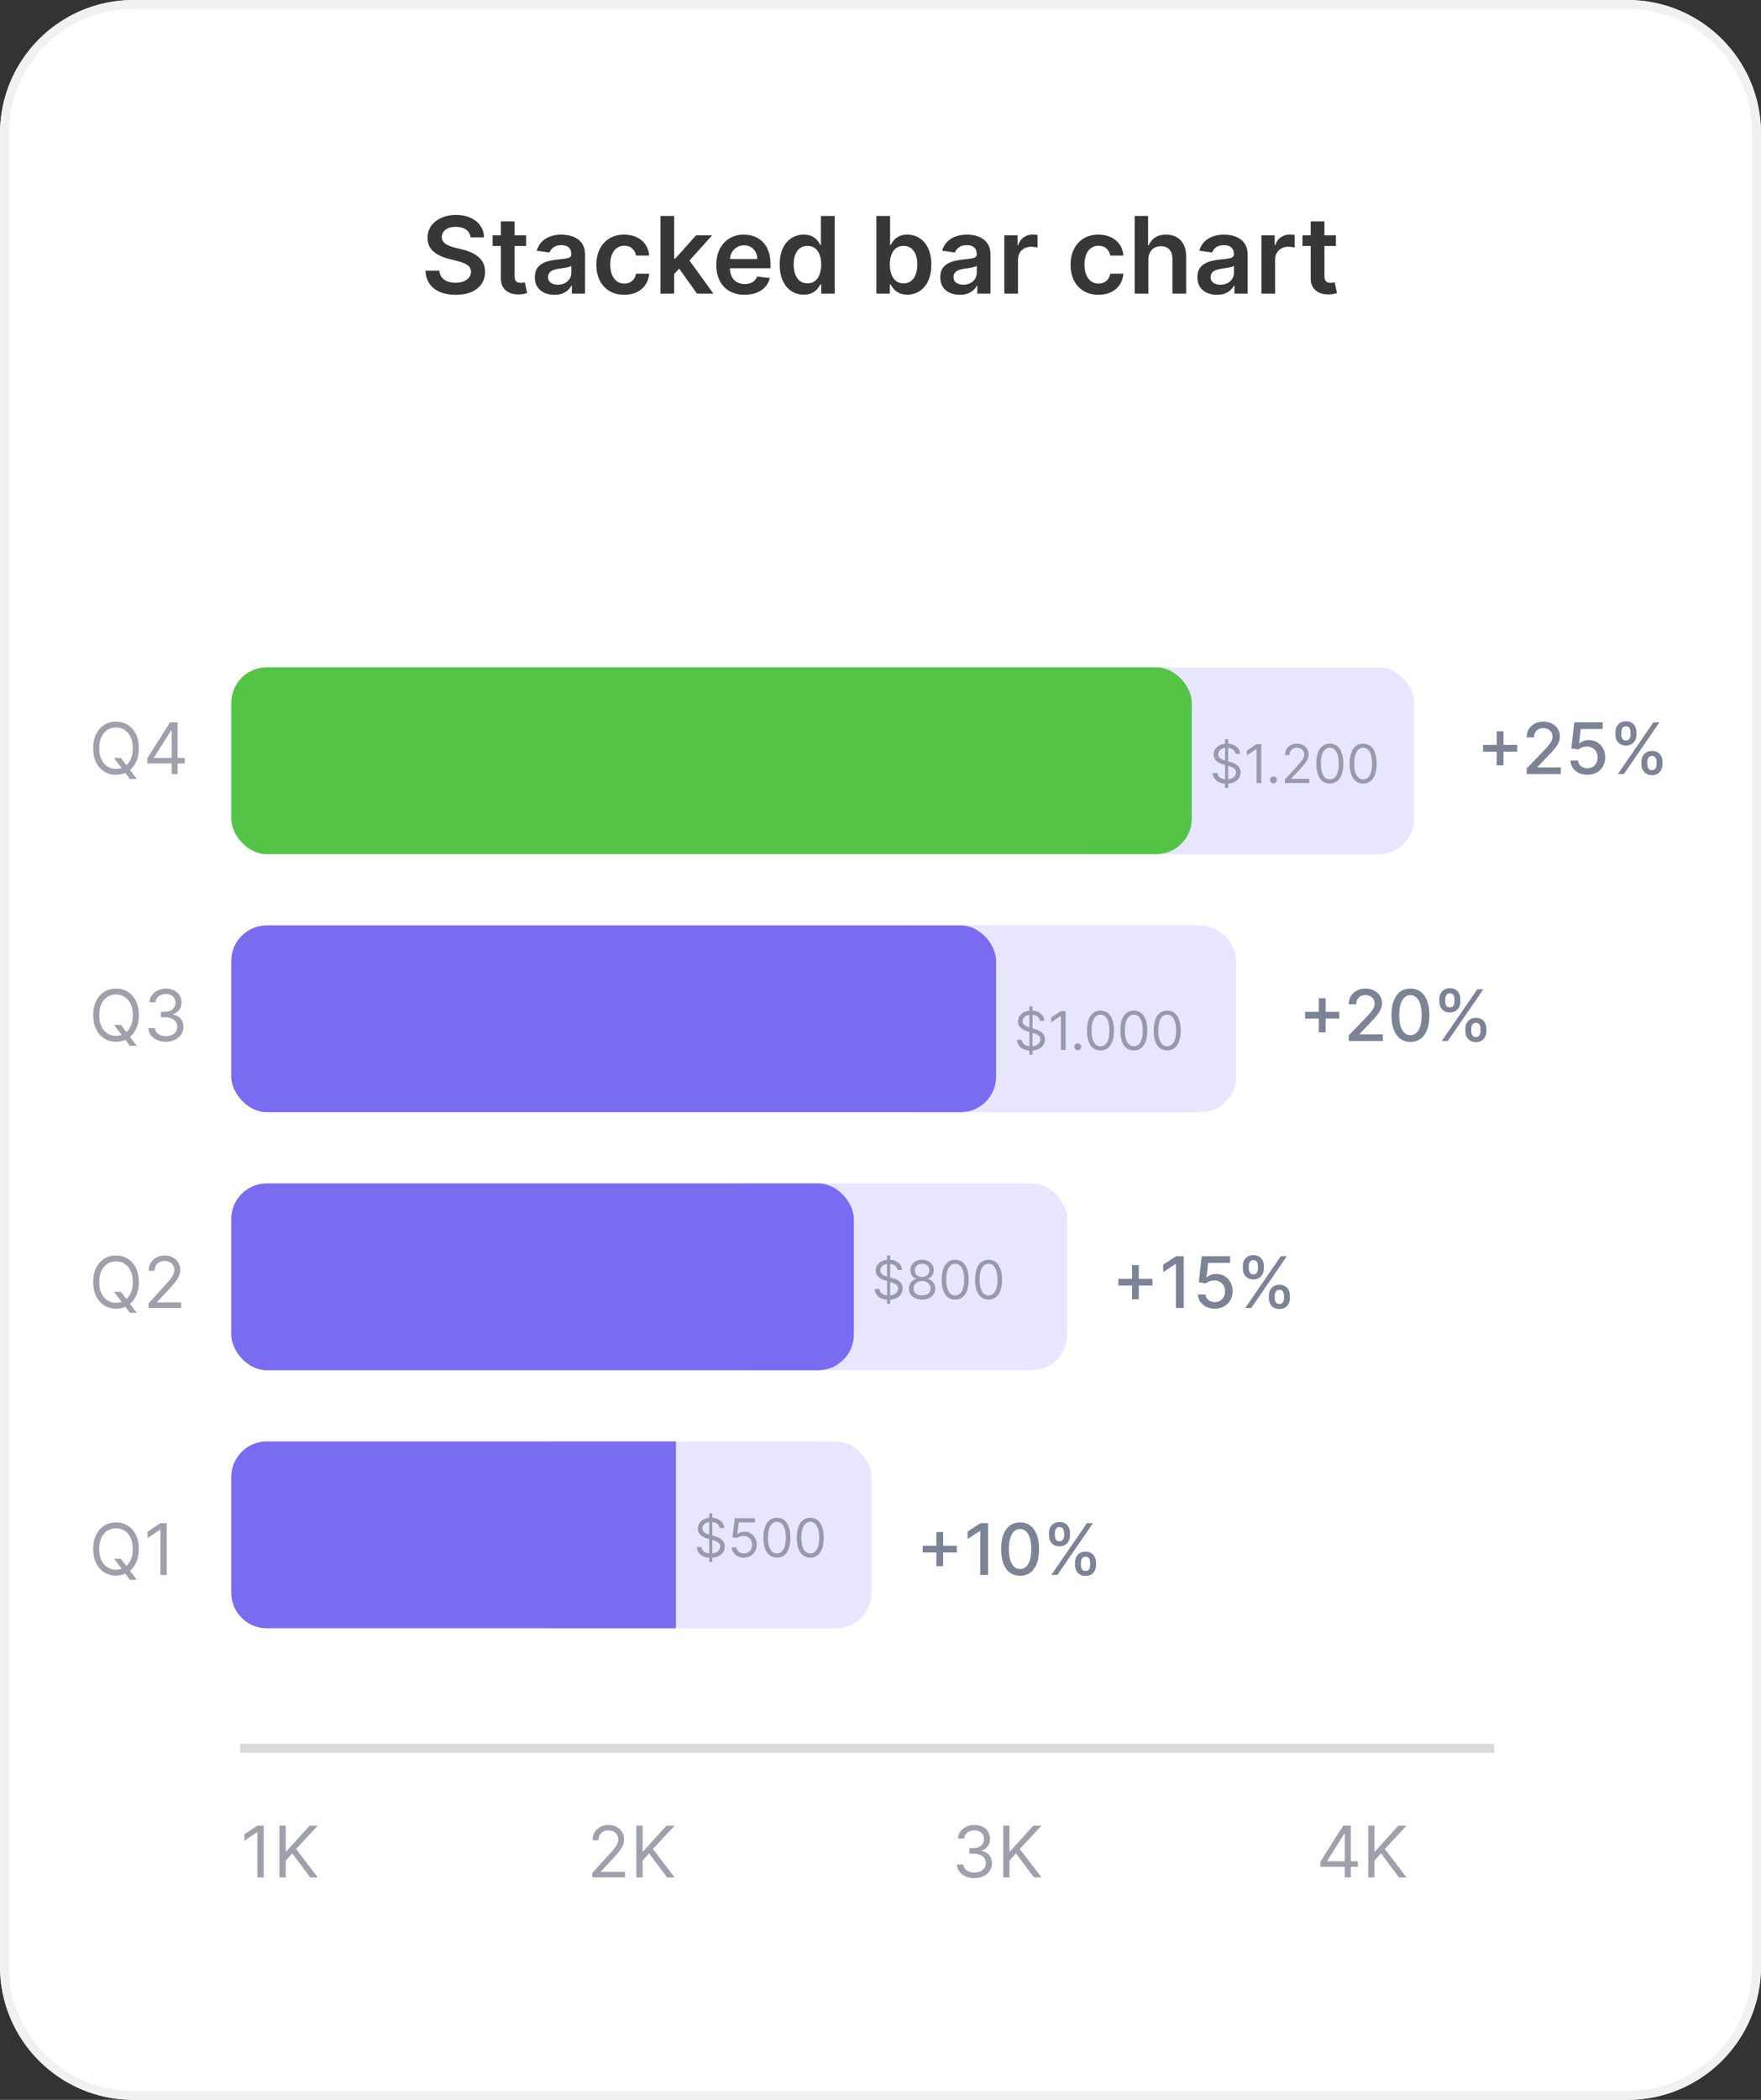 <svg width="198" height="236" viewBox="0 0 198 236" fill="none" xmlns="http://www.w3.org/2000/svg">
<rect x="0" y="0" width="198" height="236" fill="#333333" stroke="none"/>
<path d="M15 0.5C6.992 0.5 0.5 6.992 0.5 15V221C0.5 229.008 6.992 235.5 15 235.5H183C191.008 235.5 197.5 229.008 197.5 221V15C197.5 6.992 191.008 0.5 183 0.5H15Z" fill="white"/>
<path d="M15 0.5C6.992 0.5 0.5 6.992 0.5 15V221C0.5 229.008 6.992 235.5 15 235.5H183C191.008 235.5 197.5 229.008 197.5 221V15C197.5 6.992 191.008 0.5 183 0.5H15Z" stroke="#F1F1F4"/>
<path d="M15 0.5C6.992 0.5 0.5 6.992 0.5 15V221C0.5 229.008 6.992 235.5 15 235.5H183C191.008 235.5 197.5 229.008 197.5 221V15C197.5 6.992 191.008 0.5 183 0.5H15Z" fill="white" stroke="#F1F1F4"/>
<path d="M29.648 205.182V211H28.943V205.92H28.909L27.489 206.864V206.148L28.943 205.182H29.648ZM31.423 211V205.182H32.128V208.068H32.196L34.81 205.182H35.73L33.287 207.807L35.73 211H34.878L32.855 208.295L32.128 209.114V211H31.423Z" fill="#757A88" fill-opacity="0.7"/>
<path d="M66.602 211V210.489L68.523 208.386C68.748 208.14 68.934 207.926 69.079 207.744C69.225 207.561 69.333 207.388 69.403 207.227C69.475 207.064 69.511 206.894 69.511 206.716C69.511 206.511 69.462 206.334 69.364 206.185C69.267 206.035 69.135 205.92 68.966 205.838C68.797 205.757 68.608 205.716 68.398 205.716C68.174 205.716 67.979 205.762 67.812 205.855C67.648 205.946 67.52 206.074 67.429 206.239C67.34 206.403 67.296 206.597 67.296 206.818H66.625C66.625 206.477 66.704 206.178 66.861 205.92C67.018 205.663 67.232 205.462 67.503 205.318C67.776 205.174 68.081 205.102 68.421 205.102C68.761 205.102 69.063 205.174 69.327 205.318C69.59 205.462 69.796 205.656 69.946 205.901C70.096 206.145 70.171 206.417 70.171 206.716C70.171 206.93 70.132 207.139 70.054 207.344C69.978 207.546 69.846 207.773 69.656 208.023C69.469 208.271 69.208 208.574 68.875 208.932L67.568 210.33V210.375H70.273V211H66.602ZM71.548 211V205.182H72.253V208.068H72.321L74.935 205.182H75.855L73.412 207.807L75.855 211H75.003L72.98 208.295L72.253 209.114V211H71.548Z" fill="#757A88" fill-opacity="0.7"/>
<path d="M109.568 211.08C109.193 211.08 108.859 211.015 108.565 210.886C108.274 210.758 108.042 210.579 107.869 210.349C107.699 210.118 107.606 209.85 107.591 209.545H108.307C108.322 209.733 108.386 209.895 108.5 210.031C108.614 210.166 108.762 210.27 108.946 210.344C109.13 210.418 109.333 210.455 109.557 210.455C109.807 210.455 110.028 210.411 110.222 210.324C110.415 210.237 110.566 210.116 110.676 209.96C110.786 209.805 110.841 209.625 110.841 209.42C110.841 209.206 110.788 209.018 110.682 208.855C110.576 208.69 110.42 208.562 110.216 208.469C110.011 208.376 109.761 208.33 109.466 208.33H109V207.705H109.466C109.697 207.705 109.9 207.663 110.074 207.58C110.25 207.496 110.387 207.379 110.486 207.227C110.586 207.076 110.636 206.898 110.636 206.693C110.636 206.496 110.593 206.325 110.506 206.179C110.419 206.033 110.295 205.92 110.136 205.838C109.979 205.757 109.794 205.716 109.58 205.716C109.379 205.716 109.189 205.753 109.011 205.827C108.835 205.899 108.691 206.004 108.58 206.142C108.468 206.278 108.407 206.443 108.398 206.636H107.716C107.727 206.331 107.819 206.064 107.991 205.835C108.164 205.604 108.389 205.424 108.668 205.295C108.948 205.167 109.256 205.102 109.591 205.102C109.951 205.102 110.259 205.175 110.517 205.321C110.775 205.465 110.973 205.655 111.111 205.892C111.249 206.129 111.318 206.384 111.318 206.659C111.318 206.987 111.232 207.266 111.06 207.497C110.889 207.728 110.657 207.888 110.364 207.977V208.023C110.731 208.083 111.018 208.24 111.224 208.491C111.431 208.741 111.534 209.051 111.534 209.42C111.534 209.737 111.448 210.021 111.276 210.273C111.105 210.523 110.872 210.72 110.577 210.864C110.281 211.008 109.945 211.08 109.568 211.08ZM112.798 211V205.182H113.503V208.068H113.571L116.185 205.182H117.105L114.662 207.807L117.105 211H116.253L114.23 208.295L113.503 209.114V211H112.798Z" fill="#757A88" fill-opacity="0.7"/>
<path d="M148.466 209.807V209.227L151.023 205.182H151.443V206.08H151.159L149.227 209.136V209.182H152.67V209.807H148.466ZM151.205 211V209.631V209.361V205.182H151.875V211H151.205ZM153.837 211V205.182H154.542V208.068H154.61L157.224 205.182H158.144L155.701 207.807L158.144 211H157.292L155.269 208.295L154.542 209.114V211H153.837Z" fill="#757A88" fill-opacity="0.7"/>
<rect x="27" y="196" width="141" height="1" fill="#757A88" fill-opacity="0.28"/>
<path d="M12.818 85.182H13.591L14.239 86.034L14.409 86.261L15.375 87.546H14.602L13.966 86.693L13.807 86.477L12.818 85.182ZM15.614 84.091C15.614 84.704 15.503 85.235 15.281 85.682C15.06 86.129 14.756 86.474 14.369 86.716C13.983 86.958 13.542 87.079 13.046 87.079C12.549 87.079 12.108 86.958 11.722 86.716C11.335 86.474 11.031 86.129 10.81 85.682C10.588 85.235 10.477 84.704 10.477 84.091C10.477 83.477 10.588 82.947 10.81 82.5C11.031 82.053 11.335 81.708 11.722 81.466C12.108 81.224 12.549 81.102 13.046 81.102C13.542 81.102 13.983 81.224 14.369 81.466C14.756 81.708 15.06 82.053 15.281 82.5C15.503 82.947 15.614 83.477 15.614 84.091ZM14.932 84.091C14.932 83.587 14.848 83.162 14.679 82.815C14.512 82.469 14.286 82.206 14 82.028C13.716 81.85 13.398 81.761 13.046 81.761C12.693 81.761 12.374 81.85 12.088 82.028C11.804 82.206 11.578 82.469 11.409 82.815C11.242 83.162 11.159 83.587 11.159 84.091C11.159 84.595 11.242 85.02 11.409 85.367C11.578 85.713 11.804 85.975 12.088 86.153C12.374 86.331 12.693 86.421 13.046 86.421C13.398 86.421 13.716 86.331 14 86.153C14.286 85.975 14.512 85.713 14.679 85.367C14.848 85.02 14.932 84.595 14.932 84.091ZM16.56 85.807V85.227L19.116 81.182H19.537V82.079H19.253L17.321 85.136V85.182H20.764V85.807H16.56ZM19.298 87V85.631V85.361V81.182H19.969V87H19.298Z" fill="#757A88" fill-opacity="0.7"/>
<path d="M12.818 115.182H13.591L14.239 116.034L14.409 116.261L15.375 117.545H14.602L13.966 116.693L13.807 116.477L12.818 115.182ZM15.614 114.091C15.614 114.705 15.503 115.235 15.281 115.682C15.06 116.129 14.756 116.473 14.369 116.716C13.983 116.958 13.542 117.08 13.046 117.08C12.549 117.08 12.108 116.958 11.722 116.716C11.335 116.473 11.031 116.129 10.81 115.682C10.588 115.235 10.477 114.705 10.477 114.091C10.477 113.477 10.588 112.947 10.81 112.5C11.031 112.053 11.335 111.708 11.722 111.466C12.108 111.223 12.549 111.102 13.046 111.102C13.542 111.102 13.983 111.223 14.369 111.466C14.756 111.708 15.06 112.053 15.281 112.5C15.503 112.947 15.614 113.477 15.614 114.091ZM14.932 114.091C14.932 113.587 14.848 113.162 14.679 112.815C14.512 112.469 14.286 112.206 14 112.028C13.716 111.85 13.398 111.761 13.046 111.761C12.693 111.761 12.374 111.85 12.088 112.028C11.804 112.206 11.578 112.469 11.409 112.815C11.242 113.162 11.159 113.587 11.159 114.091C11.159 114.595 11.242 115.02 11.409 115.366C11.578 115.713 11.804 115.975 12.088 116.153C12.374 116.331 12.693 116.42 13.046 116.42C13.398 116.42 13.716 116.331 14 116.153C14.286 115.975 14.512 115.713 14.679 115.366C14.848 115.02 14.932 114.595 14.932 114.091ZM18.662 117.08C18.287 117.08 17.953 117.015 17.659 116.886C17.367 116.758 17.135 116.579 16.963 116.349C16.793 116.118 16.7 115.85 16.685 115.545H17.401C17.416 115.733 17.48 115.895 17.594 116.031C17.707 116.166 17.856 116.27 18.04 116.344C18.224 116.418 18.427 116.455 18.651 116.455C18.901 116.455 19.122 116.411 19.315 116.324C19.509 116.237 19.66 116.116 19.77 115.96C19.88 115.805 19.935 115.625 19.935 115.42C19.935 115.206 19.882 115.018 19.776 114.855C19.669 114.69 19.514 114.562 19.31 114.469C19.105 114.376 18.855 114.33 18.56 114.33H18.094V113.705H18.56C18.791 113.705 18.993 113.663 19.168 113.58C19.344 113.496 19.481 113.379 19.579 113.227C19.68 113.076 19.73 112.898 19.73 112.693C19.73 112.496 19.687 112.325 19.599 112.179C19.512 112.033 19.389 111.92 19.23 111.838C19.073 111.757 18.887 111.716 18.673 111.716C18.473 111.716 18.283 111.753 18.105 111.827C17.929 111.899 17.785 112.004 17.673 112.142C17.562 112.278 17.501 112.443 17.491 112.636H16.81C16.821 112.331 16.913 112.064 17.085 111.835C17.258 111.604 17.483 111.424 17.761 111.295C18.042 111.167 18.349 111.102 18.685 111.102C19.044 111.102 19.353 111.175 19.611 111.321C19.868 111.465 20.066 111.655 20.204 111.892C20.343 112.129 20.412 112.384 20.412 112.659C20.412 112.987 20.326 113.266 20.153 113.497C19.983 113.728 19.751 113.888 19.457 113.977V114.023C19.825 114.083 20.112 114.24 20.318 114.491C20.525 114.741 20.628 115.051 20.628 115.42C20.628 115.737 20.542 116.021 20.369 116.273C20.199 116.523 19.966 116.72 19.671 116.864C19.375 117.008 19.039 117.08 18.662 117.08Z" fill="#757A88" fill-opacity="0.7"/>
<path d="M12.818 145.182H13.591L14.239 146.034L14.409 146.261L15.375 147.545H14.602L13.966 146.693L13.807 146.477L12.818 145.182ZM15.614 144.091C15.614 144.705 15.503 145.235 15.281 145.682C15.06 146.129 14.756 146.473 14.369 146.716C13.983 146.958 13.542 147.08 13.046 147.08C12.549 147.08 12.108 146.958 11.722 146.716C11.335 146.473 11.031 146.129 10.81 145.682C10.588 145.235 10.477 144.705 10.477 144.091C10.477 143.477 10.588 142.947 10.81 142.5C11.031 142.053 11.335 141.708 11.722 141.466C12.108 141.223 12.549 141.102 13.046 141.102C13.542 141.102 13.983 141.223 14.369 141.466C14.756 141.708 15.06 142.053 15.281 142.5C15.503 142.947 15.614 143.477 15.614 144.091ZM14.932 144.091C14.932 143.587 14.848 143.162 14.679 142.815C14.512 142.469 14.286 142.206 14 142.028C13.716 141.85 13.398 141.761 13.046 141.761C12.693 141.761 12.374 141.85 12.088 142.028C11.804 142.206 11.578 142.469 11.409 142.815C11.242 143.162 11.159 143.587 11.159 144.091C11.159 144.595 11.242 145.02 11.409 145.366C11.578 145.713 11.804 145.975 12.088 146.153C12.374 146.331 12.693 146.42 13.046 146.42C13.398 146.42 13.716 146.331 14 146.153C14.286 145.975 14.512 145.713 14.679 145.366C14.848 145.02 14.932 144.595 14.932 144.091ZM16.696 147V146.489L18.616 144.386C18.842 144.14 19.027 143.926 19.173 143.744C19.319 143.561 19.427 143.388 19.497 143.227C19.569 143.064 19.605 142.894 19.605 142.716C19.605 142.511 19.556 142.334 19.457 142.185C19.361 142.035 19.228 141.92 19.06 141.838C18.891 141.757 18.702 141.716 18.491 141.716C18.268 141.716 18.073 141.762 17.906 141.855C17.741 141.946 17.614 142.074 17.523 142.239C17.434 142.403 17.389 142.597 17.389 142.818H16.719C16.719 142.477 16.797 142.178 16.954 141.92C17.112 141.663 17.326 141.462 17.597 141.318C17.869 141.174 18.175 141.102 18.514 141.102C18.855 141.102 19.157 141.174 19.421 141.318C19.684 141.462 19.89 141.656 20.04 141.901C20.189 142.145 20.264 142.417 20.264 142.716C20.264 142.93 20.225 143.139 20.148 143.344C20.072 143.546 19.939 143.773 19.75 144.023C19.562 144.271 19.302 144.574 18.969 144.932L17.662 146.33V146.375H20.366V147H16.696Z" fill="#757A88" fill-opacity="0.7"/>
<path d="M12.818 175.182H13.591L14.239 176.034L14.409 176.261L15.375 177.545H14.602L13.966 176.693L13.807 176.477L12.818 175.182ZM15.614 174.091C15.614 174.705 15.503 175.235 15.281 175.682C15.06 176.129 14.756 176.473 14.369 176.716C13.983 176.958 13.542 177.08 13.046 177.08C12.549 177.08 12.108 176.958 11.722 176.716C11.335 176.473 11.031 176.129 10.81 175.682C10.588 175.235 10.477 174.705 10.477 174.091C10.477 173.477 10.588 172.947 10.81 172.5C11.031 172.053 11.335 171.708 11.722 171.466C12.108 171.223 12.549 171.102 13.046 171.102C13.542 171.102 13.983 171.223 14.369 171.466C14.756 171.708 15.06 172.053 15.281 172.5C15.503 172.947 15.614 173.477 15.614 174.091ZM14.932 174.091C14.932 173.587 14.848 173.162 14.679 172.815C14.512 172.469 14.286 172.206 14 172.028C13.716 171.85 13.398 171.761 13.046 171.761C12.693 171.761 12.374 171.85 12.088 172.028C11.804 172.206 11.578 172.469 11.409 172.815C11.242 173.162 11.159 173.587 11.159 174.091C11.159 174.595 11.242 175.02 11.409 175.366C11.578 175.713 11.804 175.975 12.088 176.153C12.374 176.331 12.693 176.42 13.046 176.42C13.398 176.42 13.716 176.331 14 176.153C14.286 175.975 14.512 175.713 14.679 175.366C14.848 175.02 14.932 174.595 14.932 174.091ZM18.741 171.182V177H18.037V171.92H18.003L16.582 172.864V172.148L18.037 171.182H18.741Z" fill="#757A88" fill-opacity="0.7"/>
<rect x="58" y="162" width="40" height="21" rx="4" fill="#E8E6FF"/>
<rect x="80" y="133" width="40" height="21" rx="4" fill="#E8E6FF"/>
<rect x="99" y="104" width="40" height="21" rx="4" fill="#E8E6FF"/>
<rect x="119" y="75" width="40" height="21" rx="4" fill="#E8E6FF"/>
<rect x="26" y="75" width="108" height="21" rx="4" fill="#54C447"/>
<rect x="26" y="104" width="86" height="21" rx="4" fill="#7A6CF0"/>
<rect x="26" y="133" width="70" height="21" rx="4" fill="#7A6CF0"/>
<path d="M26 166C26 163.791 27.791 162 30 162H76V183H30C27.791 183 26 181.209 26 179V166Z" fill="#7A6CF0"/>
<path d="M79.739 175.545V170.091H80.088V175.545H79.739ZM80.915 171.727C80.889 171.511 80.785 171.344 80.604 171.224C80.422 171.105 80.199 171.045 79.935 171.045C79.742 171.045 79.572 171.077 79.428 171.139C79.284 171.202 79.172 171.288 79.091 171.397C79.011 171.506 78.972 171.631 78.972 171.77C78.972 171.886 78.999 171.987 79.055 172.07C79.112 172.153 79.184 172.222 79.272 172.277C79.36 172.331 79.452 172.376 79.549 172.411C79.646 172.445 79.734 172.473 79.815 172.494L80.258 172.614C80.372 172.643 80.499 172.685 80.638 172.737C80.778 172.79 80.913 172.862 81.04 172.952C81.17 173.042 81.276 173.157 81.36 173.298C81.444 173.438 81.486 173.611 81.486 173.815C81.486 174.051 81.424 174.264 81.3 174.455C81.178 174.645 80.999 174.796 80.763 174.908C80.529 175.021 80.244 175.077 79.909 175.077C79.597 175.077 79.326 175.026 79.097 174.925C78.87 174.825 78.691 174.684 78.56 174.504C78.431 174.323 78.358 174.114 78.341 173.875H78.886C78.901 174.04 78.956 174.176 79.053 174.284C79.151 174.391 79.274 174.47 79.423 174.523C79.574 174.574 79.736 174.599 79.909 174.599C80.111 174.599 80.292 174.567 80.452 174.501C80.613 174.435 80.74 174.342 80.834 174.224C80.928 174.105 80.974 173.966 80.974 173.807C80.974 173.662 80.934 173.544 80.853 173.453C80.772 173.362 80.665 173.288 80.533 173.232C80.401 173.175 80.258 173.125 80.105 173.082L79.568 172.929C79.227 172.831 78.957 172.691 78.758 172.509C78.56 172.327 78.46 172.089 78.46 171.795C78.46 171.551 78.526 171.338 78.658 171.156C78.792 170.973 78.971 170.831 79.195 170.73C79.421 170.628 79.673 170.577 79.952 170.577C80.233 170.577 80.483 170.627 80.702 170.728C80.921 170.827 81.094 170.964 81.222 171.137C81.351 171.31 81.419 171.507 81.426 171.727H80.915ZM83.641 175.06C83.391 175.06 83.166 175.01 82.966 174.911C82.766 174.811 82.605 174.675 82.485 174.501C82.364 174.328 82.298 174.131 82.286 173.909H82.798C82.818 174.107 82.907 174.27 83.066 174.399C83.227 174.527 83.418 174.591 83.641 174.591C83.82 174.591 83.98 174.549 84.119 174.465C84.259 174.381 84.37 174.266 84.449 174.12C84.53 173.972 84.57 173.805 84.57 173.619C84.57 173.429 84.529 173.259 84.445 173.11C84.362 172.96 84.249 172.841 84.104 172.754C83.959 172.668 83.793 172.624 83.607 172.622C83.474 172.621 83.337 172.641 83.196 172.684C83.056 172.725 82.94 172.778 82.849 172.844L82.355 172.784L82.619 170.636H84.886V171.105H83.062L82.909 172.392H82.934C83.024 172.321 83.136 172.262 83.271 172.215C83.406 172.168 83.546 172.145 83.693 172.145C83.96 172.145 84.198 172.209 84.406 172.337C84.617 172.463 84.781 172.636 84.901 172.857C85.022 173.077 85.082 173.328 85.082 173.611C85.082 173.889 85.019 174.138 84.894 174.357C84.771 174.574 84.6 174.746 84.383 174.872C84.166 174.997 83.918 175.06 83.641 175.06ZM87.352 175.06C87.031 175.06 86.757 174.972 86.531 174.798C86.305 174.621 86.133 174.366 86.013 174.033C85.894 173.697 85.835 173.293 85.835 172.818C85.835 172.347 85.894 171.944 86.013 171.61C86.134 171.275 86.308 171.019 86.533 170.843C86.761 170.665 87.033 170.577 87.352 170.577C87.67 170.577 87.942 170.665 88.168 170.843C88.395 171.019 88.568 171.275 88.688 171.61C88.808 171.944 88.869 172.347 88.869 172.818C88.869 173.293 88.809 173.697 88.69 174.033C88.57 174.366 88.398 174.621 88.172 174.798C87.946 174.972 87.673 175.06 87.352 175.06ZM87.352 174.591C87.67 174.591 87.917 174.437 88.093 174.131C88.269 173.824 88.357 173.386 88.357 172.818C88.357 172.44 88.317 172.119 88.236 171.853C88.156 171.587 88.041 171.385 87.891 171.246C87.742 171.107 87.562 171.037 87.352 171.037C87.036 171.037 86.79 171.192 86.612 171.504C86.435 171.813 86.346 172.251 86.346 172.818C86.346 173.196 86.386 173.517 86.465 173.781C86.545 174.045 86.659 174.246 86.808 174.384C86.959 174.522 87.14 174.591 87.352 174.591ZM91.102 175.06C90.781 175.06 90.507 174.972 90.281 174.798C90.055 174.621 89.883 174.366 89.763 174.033C89.644 173.697 89.585 173.293 89.585 172.818C89.585 172.347 89.644 171.944 89.763 171.61C89.884 171.275 90.058 171.019 90.283 170.843C90.511 170.665 90.783 170.577 91.102 170.577C91.42 170.577 91.692 170.665 91.918 170.843C92.145 171.019 92.318 171.275 92.438 171.61C92.558 171.944 92.619 172.347 92.619 172.818C92.619 173.293 92.559 173.697 92.44 174.033C92.32 174.366 92.148 174.621 91.922 174.798C91.696 174.972 91.423 175.06 91.102 175.06ZM91.102 174.591C91.42 174.591 91.667 174.437 91.843 174.131C92.019 173.824 92.107 173.386 92.107 172.818C92.107 172.44 92.067 172.119 91.986 171.853C91.906 171.587 91.791 171.385 91.641 171.246C91.492 171.107 91.312 171.037 91.102 171.037C90.786 171.037 90.54 171.192 90.362 171.504C90.185 171.813 90.096 172.251 90.096 172.818C90.096 173.196 90.136 173.517 90.215 173.781C90.295 174.045 90.409 174.246 90.558 174.384C90.709 174.522 90.89 174.591 91.102 174.591Z" fill="#757A88" fill-opacity="0.7"/>
<path d="M99.739 146.545V141.091H100.088V146.545H99.739ZM100.915 142.727C100.889 142.511 100.786 142.344 100.604 142.224C100.422 142.105 100.199 142.045 99.935 142.045C99.742 142.045 99.572 142.077 99.428 142.139C99.284 142.202 99.172 142.288 99.091 142.397C99.011 142.506 98.972 142.631 98.972 142.77C98.972 142.886 98.999 142.987 99.055 143.07C99.112 143.153 99.184 143.222 99.272 143.277C99.36 143.331 99.452 143.376 99.549 143.411C99.646 143.445 99.734 143.473 99.815 143.494L100.259 143.614C100.372 143.643 100.499 143.685 100.638 143.737C100.778 143.79 100.913 143.862 101.04 143.952C101.17 144.042 101.276 144.157 101.36 144.298C101.444 144.438 101.486 144.611 101.486 144.815C101.486 145.051 101.424 145.264 101.3 145.455C101.178 145.645 100.999 145.796 100.763 145.908C100.529 146.021 100.244 146.077 99.909 146.077C99.597 146.077 99.326 146.026 99.097 145.925C98.87 145.825 98.691 145.684 98.56 145.504C98.431 145.323 98.358 145.114 98.341 144.875H98.886C98.901 145.04 98.956 145.176 99.053 145.284C99.151 145.391 99.274 145.47 99.423 145.523C99.574 145.574 99.736 145.599 99.909 145.599C100.111 145.599 100.292 145.567 100.452 145.501C100.613 145.435 100.74 145.342 100.834 145.224C100.928 145.105 100.974 144.966 100.974 144.807C100.974 144.662 100.934 144.544 100.853 144.453C100.772 144.362 100.665 144.288 100.533 144.232C100.401 144.175 100.259 144.125 100.105 144.082L99.568 143.929C99.227 143.831 98.957 143.691 98.758 143.509C98.56 143.327 98.46 143.089 98.46 142.795C98.46 142.551 98.526 142.338 98.658 142.156C98.792 141.973 98.971 141.831 99.195 141.73C99.421 141.628 99.673 141.577 99.952 141.577C100.233 141.577 100.483 141.627 100.702 141.728C100.92 141.827 101.094 141.964 101.222 142.137C101.351 142.31 101.419 142.507 101.426 142.727H100.915ZM103.676 146.06C103.383 146.06 103.124 146.008 102.9 145.904C102.677 145.799 102.503 145.655 102.378 145.472C102.253 145.287 102.191 145.077 102.193 144.841C102.191 144.656 102.227 144.486 102.301 144.33C102.375 144.172 102.476 144.04 102.604 143.935C102.733 143.829 102.877 143.761 103.036 143.733V143.707C102.828 143.653 102.661 143.536 102.538 143.356C102.414 143.174 102.353 142.967 102.355 142.736C102.353 142.514 102.409 142.316 102.523 142.141C102.637 141.967 102.793 141.829 102.992 141.728C103.192 141.627 103.42 141.577 103.676 141.577C103.928 141.577 104.154 141.627 104.353 141.728C104.552 141.829 104.708 141.967 104.822 142.141C104.937 142.316 104.995 142.514 104.997 142.736C104.995 142.967 104.932 143.174 104.807 143.356C104.683 143.536 104.519 143.653 104.315 143.707V143.733C104.472 143.761 104.615 143.829 104.741 143.935C104.867 144.04 104.968 144.172 105.044 144.33C105.119 144.486 105.157 144.656 105.159 144.841C105.157 145.077 105.093 145.287 104.967 145.472C104.842 145.655 104.668 145.799 104.445 145.904C104.223 146.008 103.967 146.06 103.676 146.06ZM103.676 145.591C103.873 145.591 104.044 145.559 104.187 145.495C104.33 145.431 104.441 145.341 104.519 145.224C104.597 145.108 104.637 144.972 104.639 144.815C104.637 144.651 104.595 144.505 104.511 144.379C104.427 144.252 104.313 144.153 104.168 144.08C104.024 144.008 103.86 143.972 103.676 143.972C103.49 143.972 103.323 144.008 103.177 144.08C103.032 144.153 102.918 144.252 102.834 144.379C102.752 144.505 102.711 144.651 102.713 144.815C102.711 144.972 102.749 145.108 102.825 145.224C102.904 145.341 103.015 145.431 103.16 145.495C103.305 145.559 103.477 145.591 103.676 145.591ZM103.676 143.52C103.832 143.52 103.97 143.489 104.091 143.426C104.213 143.364 104.309 143.276 104.379 143.164C104.448 143.052 104.484 142.92 104.485 142.77C104.484 142.622 104.449 142.494 104.381 142.384C104.313 142.273 104.218 142.188 104.097 142.129C103.977 142.067 103.836 142.037 103.676 142.037C103.512 142.037 103.369 142.067 103.247 142.129C103.125 142.188 103.031 142.273 102.964 142.384C102.897 142.494 102.865 142.622 102.866 142.77C102.865 142.92 102.898 143.052 102.966 143.164C103.036 143.276 103.132 143.364 103.254 143.426C103.376 143.489 103.517 143.52 103.676 143.52ZM107.398 146.06C107.077 146.06 106.804 145.972 106.578 145.798C106.352 145.621 106.18 145.366 106.06 145.033C105.941 144.697 105.881 144.293 105.881 143.818C105.881 143.347 105.941 142.944 106.06 142.61C106.181 142.275 106.354 142.019 106.58 141.843C106.808 141.665 107.08 141.577 107.398 141.577C107.717 141.577 107.989 141.665 108.214 141.843C108.442 142.019 108.615 142.275 108.734 142.61C108.855 142.944 108.915 143.347 108.915 143.818C108.915 144.293 108.856 144.697 108.737 145.033C108.617 145.366 108.445 145.621 108.219 145.798C107.993 145.972 107.719 146.06 107.398 146.06ZM107.398 145.591C107.717 145.591 107.964 145.437 108.14 145.131C108.316 144.824 108.404 144.386 108.404 143.818C108.404 143.44 108.364 143.119 108.283 142.853C108.203 142.587 108.088 142.385 107.938 142.246C107.788 142.107 107.609 142.037 107.398 142.037C107.083 142.037 106.837 142.192 106.659 142.504C106.482 142.813 106.393 143.251 106.393 143.818C106.393 144.196 106.433 144.517 106.512 144.781C106.592 145.045 106.706 145.246 106.855 145.384C107.006 145.522 107.187 145.591 107.398 145.591ZM111.148 146.06C110.827 146.06 110.554 145.972 110.328 145.798C110.102 145.621 109.93 145.366 109.81 145.033C109.691 144.697 109.631 144.293 109.631 143.818C109.631 143.347 109.691 142.944 109.81 142.61C109.931 142.275 110.104 142.019 110.33 141.843C110.558 141.665 110.83 141.577 111.148 141.577C111.467 141.577 111.739 141.665 111.964 141.843C112.192 142.019 112.365 142.275 112.484 142.61C112.605 142.944 112.665 143.347 112.665 143.818C112.665 144.293 112.606 144.697 112.487 145.033C112.367 145.366 112.195 145.621 111.969 145.798C111.743 145.972 111.469 146.06 111.148 146.06ZM111.148 145.591C111.467 145.591 111.714 145.437 111.89 145.131C112.066 144.824 112.154 144.386 112.154 143.818C112.154 143.44 112.114 143.119 112.033 142.853C111.953 142.587 111.838 142.385 111.688 142.246C111.538 142.107 111.359 142.037 111.148 142.037C110.833 142.037 110.587 142.192 110.409 142.504C110.232 142.813 110.143 143.251 110.143 143.818C110.143 144.196 110.183 144.517 110.262 144.781C110.342 145.045 110.456 145.246 110.605 145.384C110.756 145.522 110.937 145.591 111.148 145.591Z" fill="#757A88" fill-opacity="0.7"/>
<path d="M115.739 118.545V113.091H116.088V118.545H115.739ZM116.915 114.727C116.889 114.511 116.786 114.344 116.604 114.224C116.422 114.105 116.199 114.045 115.935 114.045C115.741 114.045 115.572 114.077 115.428 114.139C115.284 114.202 115.172 114.288 115.091 114.397C115.011 114.506 114.972 114.631 114.972 114.77C114.972 114.886 114.999 114.987 115.055 115.07C115.112 115.153 115.184 115.222 115.272 115.277C115.36 115.331 115.452 115.376 115.549 115.411C115.646 115.445 115.734 115.473 115.815 115.494L116.259 115.614C116.372 115.643 116.499 115.685 116.638 115.737C116.778 115.79 116.913 115.862 117.04 115.952C117.17 116.042 117.276 116.157 117.36 116.298C117.444 116.438 117.486 116.611 117.486 116.815C117.486 117.051 117.424 117.264 117.3 117.455C117.178 117.645 116.999 117.796 116.763 117.908C116.529 118.021 116.244 118.077 115.909 118.077C115.597 118.077 115.326 118.026 115.097 117.925C114.87 117.825 114.691 117.684 114.56 117.504C114.431 117.323 114.358 117.114 114.341 116.875H114.886C114.901 117.04 114.956 117.176 115.053 117.284C115.151 117.391 115.274 117.47 115.423 117.523C115.574 117.574 115.736 117.599 115.909 117.599C116.111 117.599 116.292 117.567 116.452 117.501C116.613 117.435 116.74 117.342 116.834 117.224C116.928 117.105 116.974 116.966 116.974 116.807C116.974 116.662 116.934 116.544 116.853 116.453C116.772 116.362 116.665 116.288 116.533 116.232C116.401 116.175 116.259 116.125 116.105 116.082L115.568 115.929C115.227 115.831 114.957 115.691 114.759 115.509C114.56 115.327 114.46 115.089 114.46 114.795C114.46 114.551 114.526 114.338 114.658 114.156C114.792 113.973 114.971 113.831 115.195 113.73C115.421 113.628 115.673 113.577 115.952 113.577C116.233 113.577 116.483 113.627 116.702 113.728C116.92 113.827 117.094 113.964 117.222 114.137C117.351 114.31 117.419 114.507 117.426 114.727H116.915ZM119.812 113.636V118H119.284V114.19H119.258L118.193 114.898V114.361L119.284 113.636H119.812ZM121.184 118.034C121.079 118.034 120.989 117.996 120.914 117.921C120.838 117.846 120.801 117.756 120.801 117.651C120.801 117.545 120.838 117.455 120.914 117.38C120.989 117.305 121.079 117.267 121.184 117.267C121.289 117.267 121.379 117.305 121.455 117.38C121.53 117.455 121.568 117.545 121.568 117.651C121.568 117.72 121.55 117.784 121.514 117.842C121.48 117.901 121.434 117.947 121.376 117.983C121.319 118.017 121.255 118.034 121.184 118.034ZM123.732 118.06C123.411 118.06 123.138 117.972 122.912 117.798C122.686 117.621 122.514 117.366 122.394 117.033C122.275 116.697 122.215 116.293 122.215 115.818C122.215 115.347 122.275 114.944 122.394 114.61C122.515 114.275 122.688 114.019 122.914 113.843C123.142 113.665 123.414 113.577 123.732 113.577C124.051 113.577 124.323 113.665 124.548 113.843C124.776 114.019 124.949 114.275 125.068 114.61C125.189 114.944 125.249 115.347 125.249 115.818C125.249 116.293 125.19 116.697 125.07 117.033C124.951 117.366 124.779 117.621 124.553 117.798C124.327 117.972 124.053 118.06 123.732 118.06ZM123.732 117.591C124.051 117.591 124.298 117.437 124.474 117.131C124.65 116.824 124.738 116.386 124.738 115.818C124.738 115.44 124.698 115.119 124.617 114.853C124.537 114.587 124.422 114.385 124.271 114.246C124.122 114.107 123.943 114.037 123.732 114.037C123.417 114.037 123.171 114.192 122.993 114.504C122.816 114.813 122.727 115.251 122.727 115.818C122.727 116.196 122.767 116.517 122.846 116.781C122.926 117.045 123.04 117.246 123.189 117.384C123.34 117.522 123.521 117.591 123.732 117.591ZM127.482 118.06C127.161 118.06 126.888 117.972 126.662 117.798C126.436 117.621 126.264 117.366 126.144 117.033C126.025 116.697 125.965 116.293 125.965 115.818C125.965 115.347 126.025 114.944 126.144 114.61C126.265 114.275 126.438 114.019 126.664 113.843C126.892 113.665 127.164 113.577 127.482 113.577C127.801 113.577 128.073 113.665 128.298 113.843C128.526 114.019 128.699 114.275 128.818 114.61C128.939 114.944 128.999 115.347 128.999 115.818C128.999 116.293 128.94 116.697 128.82 117.033C128.701 117.366 128.529 117.621 128.303 117.798C128.077 117.972 127.803 118.06 127.482 118.06ZM127.482 117.591C127.801 117.591 128.048 117.437 128.224 117.131C128.4 116.824 128.488 116.386 128.488 115.818C128.488 115.44 128.448 115.119 128.367 114.853C128.287 114.587 128.172 114.385 128.021 114.246C127.872 114.107 127.693 114.037 127.482 114.037C127.167 114.037 126.921 114.192 126.743 114.504C126.566 114.813 126.477 115.251 126.477 115.818C126.477 116.196 126.517 116.517 126.596 116.781C126.676 117.045 126.79 117.246 126.939 117.384C127.09 117.522 127.271 117.591 127.482 117.591ZM131.232 118.06C130.911 118.06 130.638 117.972 130.412 117.798C130.186 117.621 130.014 117.366 129.894 117.033C129.775 116.697 129.715 116.293 129.715 115.818C129.715 115.347 129.775 114.944 129.894 114.61C130.015 114.275 130.188 114.019 130.414 113.843C130.642 113.665 130.914 113.577 131.232 113.577C131.551 113.577 131.823 113.665 132.048 113.843C132.276 114.019 132.449 114.275 132.568 114.61C132.689 114.944 132.749 115.347 132.749 115.818C132.749 116.293 132.69 116.697 132.57 117.033C132.451 117.366 132.279 117.621 132.053 117.798C131.827 117.972 131.553 118.06 131.232 118.06ZM131.232 117.591C131.551 117.591 131.798 117.437 131.974 117.131C132.15 116.824 132.238 116.386 132.238 115.818C132.238 115.44 132.198 115.119 132.117 114.853C132.037 114.587 131.922 114.385 131.771 114.246C131.622 114.107 131.443 114.037 131.232 114.037C130.917 114.037 130.671 114.192 130.493 114.504C130.316 114.813 130.227 115.251 130.227 115.818C130.227 116.196 130.267 116.517 130.346 116.781C130.426 117.045 130.54 117.246 130.689 117.384C130.84 117.522 131.021 117.591 131.232 117.591Z" fill="#757A88" fill-opacity="0.7"/>
<path d="M137.739 88.546V83.091H138.088V88.546H137.739ZM138.915 84.727C138.889 84.511 138.786 84.344 138.604 84.224C138.422 84.105 138.199 84.046 137.935 84.046C137.741 84.046 137.572 84.077 137.428 84.139C137.284 84.202 137.172 84.288 137.091 84.397C137.011 84.506 136.972 84.631 136.972 84.77C136.972 84.886 136.999 84.987 137.055 85.07C137.112 85.153 137.184 85.222 137.272 85.277C137.36 85.331 137.452 85.376 137.549 85.411C137.646 85.445 137.734 85.473 137.815 85.494L138.259 85.614C138.372 85.644 138.499 85.685 138.638 85.737C138.778 85.79 138.913 85.862 139.04 85.952C139.17 86.042 139.276 86.157 139.36 86.298C139.444 86.438 139.486 86.611 139.486 86.815C139.486 87.051 139.424 87.264 139.3 87.454C139.178 87.645 138.999 87.796 138.763 87.908C138.529 88.021 138.244 88.077 137.909 88.077C137.597 88.077 137.326 88.026 137.097 87.925C136.87 87.825 136.691 87.684 136.56 87.504C136.431 87.323 136.358 87.114 136.341 86.875H136.886C136.901 87.04 136.956 87.176 137.053 87.284C137.151 87.391 137.274 87.47 137.423 87.523C137.574 87.574 137.736 87.599 137.909 87.599C138.111 87.599 138.292 87.567 138.452 87.501C138.613 87.435 138.74 87.342 138.834 87.224C138.928 87.105 138.974 86.966 138.974 86.807C138.974 86.662 138.934 86.544 138.853 86.453C138.772 86.362 138.665 86.288 138.533 86.231C138.401 86.175 138.259 86.125 138.105 86.082L137.568 85.929C137.227 85.831 136.957 85.691 136.759 85.509C136.56 85.327 136.46 85.09 136.46 84.796C136.46 84.551 136.526 84.338 136.658 84.156C136.792 83.973 136.971 83.831 137.195 83.73C137.421 83.628 137.673 83.577 137.952 83.577C138.233 83.577 138.483 83.627 138.702 83.728C138.92 83.827 139.094 83.964 139.222 84.137C139.351 84.31 139.419 84.507 139.426 84.727H138.915ZM141.812 83.636V88H141.284V84.19H141.258L140.193 84.898V84.361L141.284 83.636H141.812ZM143.184 88.034C143.079 88.034 142.989 87.996 142.914 87.921C142.838 87.846 142.801 87.756 142.801 87.651C142.801 87.546 142.838 87.455 142.914 87.38C142.989 87.305 143.079 87.267 143.184 87.267C143.289 87.267 143.379 87.305 143.455 87.38C143.53 87.455 143.568 87.546 143.568 87.651C143.568 87.72 143.55 87.784 143.514 87.842C143.48 87.901 143.434 87.947 143.376 87.983C143.319 88.017 143.255 88.034 143.184 88.034ZM144.461 88V87.617L145.902 86.04C146.071 85.855 146.21 85.695 146.319 85.558C146.429 85.421 146.51 85.291 146.562 85.171C146.616 85.048 146.643 84.921 146.643 84.787C146.643 84.633 146.606 84.501 146.532 84.388C146.46 84.276 146.361 84.19 146.234 84.129C146.108 84.067 145.966 84.037 145.808 84.037C145.64 84.037 145.494 84.072 145.369 84.141C145.246 84.21 145.15 84.305 145.081 84.429C145.015 84.553 144.981 84.697 144.981 84.864H144.479C144.479 84.608 144.537 84.383 144.655 84.19C144.773 83.997 144.934 83.847 145.137 83.739C145.341 83.631 145.571 83.577 145.825 83.577C146.081 83.577 146.307 83.631 146.505 83.739C146.702 83.847 146.857 83.992 146.969 84.175C147.081 84.359 147.138 84.562 147.138 84.787C147.138 84.947 147.108 85.104 147.05 85.258C146.993 85.41 146.894 85.579 146.752 85.767C146.611 85.953 146.416 86.18 146.166 86.449L145.186 87.497V87.531H147.214V88H144.461ZM149.518 88.06C149.197 88.06 148.923 87.972 148.697 87.798C148.471 87.621 148.299 87.367 148.18 87.033C148.06 86.697 148.001 86.293 148.001 85.818C148.001 85.347 148.06 84.944 148.18 84.61C148.3 84.275 148.474 84.019 148.699 83.843C148.927 83.665 149.199 83.577 149.518 83.577C149.836 83.577 150.108 83.665 150.334 83.843C150.561 84.019 150.734 84.275 150.854 84.61C150.974 84.944 151.035 85.347 151.035 85.818C151.035 86.293 150.975 86.697 150.856 87.033C150.736 87.367 150.564 87.621 150.338 87.798C150.112 87.972 149.839 88.06 149.518 88.06ZM149.518 87.591C149.836 87.591 150.083 87.438 150.259 87.131C150.435 86.824 150.523 86.386 150.523 85.818C150.523 85.44 150.483 85.119 150.402 84.853C150.322 84.587 150.207 84.385 150.057 84.246C149.907 84.106 149.728 84.037 149.518 84.037C149.202 84.037 148.956 84.192 148.778 84.504C148.601 84.813 148.512 85.251 148.512 85.818C148.512 86.196 148.552 86.517 148.631 86.781C148.711 87.046 148.825 87.246 148.974 87.384C149.125 87.522 149.306 87.591 149.518 87.591ZM153.268 88.06C152.947 88.06 152.673 87.972 152.447 87.798C152.221 87.621 152.049 87.367 151.93 87.033C151.81 86.697 151.751 86.293 151.751 85.818C151.751 85.347 151.81 84.944 151.93 84.61C152.05 84.275 152.224 84.019 152.449 83.843C152.677 83.665 152.949 83.577 153.268 83.577C153.586 83.577 153.858 83.665 154.084 83.843C154.311 84.019 154.484 84.275 154.604 84.61C154.724 84.944 154.785 85.347 154.785 85.818C154.785 86.293 154.725 86.697 154.606 87.033C154.486 87.367 154.314 87.621 154.088 87.798C153.862 87.972 153.589 88.06 153.268 88.06ZM153.268 87.591C153.586 87.591 153.833 87.438 154.009 87.131C154.185 86.824 154.273 86.386 154.273 85.818C154.273 85.44 154.233 85.119 154.152 84.853C154.072 84.587 153.957 84.385 153.807 84.246C153.657 84.106 153.478 84.037 153.268 84.037C152.952 84.037 152.706 84.192 152.528 84.504C152.351 84.813 152.262 85.251 152.262 85.818C152.262 86.196 152.302 86.517 152.381 86.781C152.461 87.046 152.575 87.246 152.724 87.384C152.875 87.522 153.056 87.591 153.268 87.591Z" fill="#757A88" fill-opacity="0.7"/>
<path d="M168.281 86.023V82.182H169.045V86.023H168.281ZM166.744 84.483V83.722H170.585V84.483H166.744ZM171.653 87V86.364L173.622 84.324C173.832 84.102 174.006 83.908 174.142 83.742C174.28 83.573 174.384 83.413 174.452 83.261C174.52 83.11 174.554 82.949 174.554 82.778C174.554 82.585 174.509 82.419 174.418 82.278C174.327 82.136 174.203 82.028 174.045 81.952C173.888 81.874 173.711 81.835 173.514 81.835C173.306 81.835 173.124 81.878 172.969 81.963C172.813 82.048 172.694 82.169 172.611 82.324C172.527 82.479 172.486 82.661 172.486 82.869H171.648C171.648 82.515 171.729 82.206 171.892 81.94C172.055 81.675 172.278 81.47 172.562 81.324C172.847 81.176 173.17 81.102 173.531 81.102C173.897 81.102 174.219 81.175 174.497 81.321C174.777 81.465 174.996 81.662 175.153 81.912C175.311 82.16 175.389 82.44 175.389 82.753C175.389 82.969 175.348 83.18 175.267 83.386C175.188 83.593 175.048 83.823 174.849 84.077C174.651 84.329 174.374 84.635 174.02 84.994L172.864 86.204V86.247H175.483V87H171.653ZM178.48 87.079C178.124 87.079 177.804 87.011 177.52 86.875C177.238 86.737 177.012 86.547 176.844 86.307C176.675 86.066 176.585 85.792 176.574 85.483H177.426C177.447 85.733 177.558 85.938 177.759 86.099C177.959 86.26 178.2 86.341 178.48 86.341C178.704 86.341 178.902 86.29 179.074 86.188C179.248 86.083 179.384 85.94 179.483 85.758C179.583 85.577 179.634 85.369 179.634 85.136C179.634 84.9 179.582 84.688 179.48 84.503C179.378 84.317 179.237 84.171 179.057 84.065C178.879 83.959 178.674 83.905 178.443 83.903C178.267 83.903 178.09 83.934 177.912 83.994C177.734 84.055 177.59 84.135 177.48 84.233L176.676 84.114L177.003 81.182H180.202V81.935H177.733L177.548 83.562H177.582C177.696 83.453 177.847 83.361 178.034 83.287C178.223 83.213 178.426 83.176 178.642 83.176C178.996 83.176 179.312 83.26 179.588 83.429C179.866 83.597 180.085 83.828 180.244 84.119C180.405 84.409 180.485 84.742 180.483 85.119C180.485 85.496 180.4 85.832 180.227 86.128C180.057 86.423 179.82 86.656 179.517 86.827C179.216 86.995 178.87 87.079 178.48 87.079ZM184.558 85.909V85.602C184.558 85.383 184.603 85.182 184.694 85C184.787 84.816 184.921 84.669 185.097 84.56C185.275 84.448 185.49 84.392 185.742 84.392C186 84.392 186.216 84.447 186.39 84.557C186.564 84.667 186.696 84.813 186.785 84.997C186.876 85.181 186.921 85.383 186.921 85.602V85.909C186.921 86.129 186.876 86.331 186.785 86.514C186.694 86.696 186.56 86.843 186.384 86.954C186.21 87.064 185.996 87.119 185.742 87.119C185.487 87.119 185.271 87.064 185.094 86.954C184.918 86.843 184.785 86.696 184.694 86.514C184.603 86.331 184.558 86.129 184.558 85.909ZM185.219 85.602V85.909C185.219 86.072 185.258 86.22 185.336 86.352C185.414 86.485 185.549 86.551 185.742 86.551C185.933 86.551 186.067 86.485 186.143 86.352C186.219 86.22 186.256 86.072 186.256 85.909V85.602C186.256 85.439 186.219 85.292 186.146 85.159C186.074 85.026 185.939 84.96 185.742 84.96C185.553 84.96 185.418 85.026 185.339 85.159C185.259 85.292 185.219 85.439 185.219 85.602ZM181.631 82.579V82.273C181.631 82.053 181.677 81.851 181.768 81.668C181.861 81.484 181.995 81.337 182.171 81.227C182.349 81.117 182.564 81.062 182.816 81.062C183.074 81.062 183.29 81.117 183.464 81.227C183.638 81.337 183.77 81.484 183.859 81.668C183.948 81.851 183.992 82.053 183.992 82.273V82.579C183.992 82.799 183.947 83.001 183.856 83.185C183.767 83.367 183.634 83.513 183.458 83.625C183.284 83.735 183.07 83.79 182.816 83.79C182.558 83.79 182.342 83.735 182.165 83.625C181.991 83.513 181.859 83.367 181.768 83.185C181.677 83.001 181.631 82.799 181.631 82.579ZM182.296 82.273V82.579C182.296 82.742 182.334 82.89 182.41 83.023C182.487 83.155 182.623 83.222 182.816 83.222C183.005 83.222 183.138 83.155 183.214 83.023C183.291 82.89 183.33 82.742 183.33 82.579V82.273C183.33 82.11 183.293 81.962 183.219 81.829C183.146 81.697 183.011 81.631 182.816 81.631C182.627 81.631 182.492 81.697 182.413 81.829C182.335 81.962 182.296 82.11 182.296 82.273ZM181.901 87L185.901 81.182H186.58L182.58 87H181.901Z" fill="#7C8394"/>
<path d="M148.281 116.023V112.182H149.045V116.023H148.281ZM146.744 114.483V113.722H150.585V114.483H146.744ZM151.653 117V116.364L153.622 114.324C153.832 114.102 154.006 113.908 154.142 113.741C154.28 113.573 154.384 113.413 154.452 113.261C154.52 113.11 154.554 112.949 154.554 112.778C154.554 112.585 154.509 112.419 154.418 112.278C154.327 112.136 154.203 112.027 154.045 111.952C153.888 111.874 153.711 111.835 153.514 111.835C153.306 111.835 153.124 111.878 152.969 111.963C152.813 112.048 152.694 112.169 152.611 112.324C152.527 112.479 152.486 112.661 152.486 112.869H151.648C151.648 112.515 151.729 112.205 151.892 111.94C152.055 111.675 152.278 111.47 152.562 111.324C152.847 111.176 153.17 111.102 153.531 111.102C153.897 111.102 154.219 111.175 154.497 111.321C154.777 111.465 154.996 111.662 155.153 111.912C155.311 112.16 155.389 112.44 155.389 112.753C155.389 112.969 155.348 113.18 155.267 113.386C155.188 113.593 155.048 113.823 154.849 114.077C154.651 114.329 154.374 114.634 154.02 114.994L152.864 116.205V116.247H155.483V117H151.653ZM158.585 117.097C158.136 117.095 157.753 116.976 157.435 116.741C157.116 116.507 156.873 116.165 156.705 115.716C156.536 115.267 156.452 114.726 156.452 114.094C156.452 113.463 156.536 112.924 156.705 112.477C156.875 112.03 157.119 111.689 157.438 111.455C157.758 111.22 158.14 111.102 158.585 111.102C159.03 111.102 159.412 111.221 159.73 111.457C160.048 111.692 160.292 112.033 160.46 112.48C160.631 112.925 160.716 113.463 160.716 114.094C160.716 114.728 160.632 115.27 160.463 115.719C160.295 116.166 160.051 116.508 159.733 116.744C159.415 116.979 159.032 117.097 158.585 117.097ZM158.585 116.338C158.979 116.338 159.287 116.146 159.509 115.761C159.732 115.377 159.844 114.821 159.844 114.094C159.844 113.611 159.793 113.203 159.69 112.869C159.59 112.534 159.445 112.28 159.256 112.108C159.068 111.934 158.845 111.847 158.585 111.847C158.193 111.847 157.885 112.04 157.662 112.426C157.438 112.812 157.326 113.368 157.324 114.094C157.324 114.579 157.374 114.989 157.474 115.324C157.577 115.657 157.722 115.91 157.909 116.082C158.097 116.253 158.322 116.338 158.585 116.338ZM164.761 115.909V115.602C164.761 115.383 164.806 115.182 164.897 115C164.99 114.816 165.124 114.67 165.3 114.56C165.478 114.448 165.693 114.392 165.945 114.392C166.203 114.392 166.419 114.447 166.593 114.557C166.767 114.667 166.899 114.813 166.988 114.997C167.079 115.181 167.124 115.383 167.124 115.602V115.909C167.124 116.129 167.079 116.33 166.988 116.514C166.897 116.696 166.763 116.843 166.587 116.955C166.413 117.064 166.199 117.119 165.945 117.119C165.69 117.119 165.474 117.064 165.298 116.955C165.121 116.843 164.988 116.696 164.897 116.514C164.806 116.33 164.761 116.129 164.761 115.909ZM165.423 115.602V115.909C165.423 116.072 165.461 116.22 165.539 116.352C165.617 116.485 165.752 116.551 165.945 116.551C166.137 116.551 166.27 116.485 166.346 116.352C166.422 116.22 166.46 116.072 166.46 115.909V115.602C166.46 115.439 166.423 115.292 166.349 115.159C166.277 115.027 166.142 114.96 165.945 114.96C165.756 114.96 165.621 115.027 165.542 115.159C165.462 115.292 165.423 115.439 165.423 115.602ZM161.835 112.58V112.273C161.835 112.053 161.88 111.851 161.971 111.668C162.064 111.484 162.198 111.337 162.374 111.227C162.552 111.117 162.767 111.062 163.019 111.062C163.277 111.062 163.493 111.117 163.667 111.227C163.841 111.337 163.973 111.484 164.062 111.668C164.151 111.851 164.195 112.053 164.195 112.273V112.58C164.195 112.799 164.15 113.001 164.059 113.185C163.97 113.366 163.837 113.513 163.661 113.625C163.487 113.735 163.273 113.79 163.019 113.79C162.762 113.79 162.545 113.735 162.369 113.625C162.194 113.513 162.062 113.366 161.971 113.185C161.88 113.001 161.835 112.799 161.835 112.58ZM162.499 112.273V112.58C162.499 112.742 162.537 112.89 162.613 113.023C162.691 113.155 162.826 113.222 163.019 113.222C163.209 113.222 163.341 113.155 163.417 113.023C163.495 112.89 163.533 112.742 163.533 112.58V112.273C163.533 112.11 163.496 111.962 163.423 111.83C163.349 111.697 163.214 111.631 163.019 111.631C162.83 111.631 162.695 111.697 162.616 111.83C162.538 111.962 162.499 112.11 162.499 112.273ZM162.104 117L166.104 111.182H166.783L162.783 117H162.104Z" fill="#7C8394"/>
<path d="M127.281 146.023V142.182H128.045V146.023H127.281ZM125.744 144.483V143.722H129.585V144.483H125.744ZM133.095 141.182V147H132.214V142.062H132.18L130.788 142.972V142.131L132.24 141.182H133.095ZM136.589 147.08C136.233 147.08 135.913 147.011 135.629 146.875C135.347 146.737 135.122 146.547 134.953 146.307C134.785 146.066 134.695 145.792 134.683 145.483H135.536C135.556 145.733 135.667 145.938 135.868 146.099C136.069 146.26 136.309 146.341 136.589 146.341C136.813 146.341 137.011 146.29 137.183 146.188C137.357 146.083 137.494 145.94 137.592 145.759C137.693 145.577 137.743 145.369 137.743 145.136C137.743 144.9 137.692 144.688 137.589 144.503C137.487 144.317 137.346 144.171 137.166 144.065C136.988 143.959 136.784 143.905 136.553 143.903C136.376 143.903 136.199 143.934 136.021 143.994C135.843 144.055 135.699 144.134 135.589 144.233L134.786 144.114L135.112 141.182H138.311V141.935H135.842L135.658 143.562H135.692C135.805 143.453 135.956 143.361 136.143 143.287C136.333 143.213 136.536 143.176 136.751 143.176C137.106 143.176 137.421 143.26 137.697 143.429C137.976 143.598 138.195 143.828 138.354 144.119C138.515 144.409 138.594 144.742 138.592 145.119C138.594 145.496 138.509 145.832 138.337 146.128C138.166 146.423 137.929 146.656 137.626 146.827C137.325 146.995 136.98 147.08 136.589 147.08ZM142.667 145.909V145.602C142.667 145.383 142.712 145.182 142.803 145C142.896 144.816 143.031 144.67 143.207 144.56C143.385 144.448 143.6 144.392 143.852 144.392C144.109 144.392 144.325 144.447 144.499 144.557C144.674 144.667 144.805 144.813 144.894 144.997C144.985 145.181 145.031 145.383 145.031 145.602V145.909C145.031 146.129 144.985 146.33 144.894 146.514C144.803 146.696 144.67 146.843 144.494 146.955C144.319 147.064 144.105 147.119 143.852 147.119C143.596 147.119 143.38 147.064 143.204 146.955C143.028 146.843 142.894 146.696 142.803 146.514C142.712 146.33 142.667 146.129 142.667 145.909ZM143.329 145.602V145.909C143.329 146.072 143.368 146.22 143.445 146.352C143.523 146.485 143.658 146.551 143.852 146.551C144.043 146.551 144.176 146.485 144.252 146.352C144.328 146.22 144.366 146.072 144.366 145.909V145.602C144.366 145.439 144.329 145.292 144.255 145.159C144.183 145.027 144.049 144.96 143.852 144.96C143.662 144.96 143.528 145.027 143.448 145.159C143.369 145.292 143.329 145.439 143.329 145.602ZM139.741 142.58V142.273C139.741 142.053 139.786 141.851 139.877 141.668C139.97 141.484 140.104 141.337 140.281 141.227C140.459 141.117 140.674 141.062 140.925 141.062C141.183 141.062 141.399 141.117 141.573 141.227C141.747 141.337 141.879 141.484 141.968 141.668C142.057 141.851 142.102 142.053 142.102 142.273V142.58C142.102 142.799 142.056 143.001 141.965 143.185C141.876 143.366 141.744 143.513 141.567 143.625C141.393 143.735 141.179 143.79 140.925 143.79C140.668 143.79 140.451 143.735 140.275 143.625C140.101 143.513 139.968 143.366 139.877 143.185C139.786 143.001 139.741 142.799 139.741 142.58ZM140.406 142.273V142.58C140.406 142.742 140.443 142.89 140.519 143.023C140.597 143.155 140.732 143.222 140.925 143.222C141.115 143.222 141.247 143.155 141.323 143.023C141.401 142.89 141.44 142.742 141.44 142.58V142.273C141.44 142.11 141.403 141.962 141.329 141.83C141.255 141.697 141.121 141.631 140.925 141.631C140.736 141.631 140.602 141.697 140.522 141.83C140.444 141.962 140.406 142.11 140.406 142.273ZM140.011 147L144.011 141.182H144.69L140.69 147H140.011Z" fill="#7C8394"/>
<path d="M105.281 176.023V172.182H106.045V176.023H105.281ZM103.744 174.483V173.722H107.585V174.483H103.744ZM111.095 171.182V177H110.214V172.062H110.18L108.788 172.972V172.131L110.24 171.182H111.095ZM114.695 177.097C114.246 177.095 113.862 176.976 113.544 176.741C113.226 176.507 112.982 176.165 112.814 175.716C112.645 175.267 112.561 174.726 112.561 174.094C112.561 173.463 112.645 172.924 112.814 172.477C112.984 172.03 113.229 171.689 113.547 171.455C113.867 171.22 114.25 171.102 114.695 171.102C115.14 171.102 115.521 171.221 115.839 171.457C116.158 171.692 116.401 172.033 116.57 172.48C116.74 172.925 116.825 173.463 116.825 174.094C116.825 174.728 116.741 175.27 116.572 175.719C116.404 176.166 116.161 176.508 115.842 176.744C115.524 176.979 115.142 177.097 114.695 177.097ZM114.695 176.338C115.089 176.338 115.396 176.146 115.618 175.761C115.841 175.377 115.953 174.821 115.953 174.094C115.953 173.611 115.902 173.203 115.8 172.869C115.699 172.534 115.554 172.28 115.365 172.108C115.178 171.934 114.954 171.847 114.695 171.847C114.303 171.847 113.995 172.04 113.771 172.426C113.548 172.812 113.435 173.368 113.433 174.094C113.433 174.579 113.483 174.989 113.584 175.324C113.686 175.657 113.831 175.91 114.018 176.082C114.206 176.253 114.431 176.338 114.695 176.338ZM120.87 175.909V175.602C120.87 175.383 120.915 175.182 121.006 175C121.099 174.816 121.234 174.67 121.41 174.56C121.588 174.448 121.803 174.392 122.055 174.392C122.312 174.392 122.528 174.447 122.702 174.557C122.877 174.667 123.008 174.813 123.097 174.997C123.188 175.181 123.234 175.383 123.234 175.602V175.909C123.234 176.129 123.188 176.33 123.097 176.514C123.006 176.696 122.873 176.843 122.697 176.955C122.522 177.064 122.308 177.119 122.055 177.119C121.799 177.119 121.583 177.064 121.407 176.955C121.231 176.843 121.097 176.696 121.006 176.514C120.915 176.33 120.87 176.129 120.87 175.909ZM121.532 175.602V175.909C121.532 176.072 121.571 176.22 121.648 176.352C121.726 176.485 121.862 176.551 122.055 176.551C122.246 176.551 122.379 176.485 122.455 176.352C122.531 176.22 122.569 176.072 122.569 175.909V175.602C122.569 175.439 122.532 175.292 122.458 175.159C122.386 175.027 122.252 174.96 122.055 174.96C121.865 174.96 121.731 175.027 121.651 175.159C121.572 175.292 121.532 175.439 121.532 175.602ZM117.944 172.58V172.273C117.944 172.053 117.989 171.851 118.08 171.668C118.173 171.484 118.308 171.337 118.484 171.227C118.662 171.117 118.877 171.062 119.129 171.062C119.386 171.062 119.602 171.117 119.776 171.227C119.951 171.337 120.082 171.484 120.171 171.668C120.26 171.851 120.305 172.053 120.305 172.273V172.58C120.305 172.799 120.259 173.001 120.168 173.185C120.079 173.366 119.947 173.513 119.771 173.625C119.596 173.735 119.382 173.79 119.129 173.79C118.871 173.79 118.654 173.735 118.478 173.625C118.304 173.513 118.171 173.366 118.08 173.185C117.989 173.001 117.944 172.799 117.944 172.58ZM118.609 172.273V172.58C118.609 172.742 118.647 172.89 118.722 173.023C118.8 173.155 118.935 173.222 119.129 173.222C119.318 173.222 119.451 173.155 119.526 173.023C119.604 172.89 119.643 172.742 119.643 172.58V172.273C119.643 172.11 119.606 171.962 119.532 171.83C119.458 171.697 119.324 171.631 119.129 171.631C118.939 171.631 118.805 171.697 118.725 171.83C118.647 171.962 118.609 172.11 118.609 172.273ZM118.214 177L122.214 171.182H122.893L118.893 177H118.214Z" fill="#7C8394"/>
<path d="M52.901 26.672C52.861 26.3 52.693 26.01 52.398 25.803C52.105 25.595 51.724 25.491 51.256 25.491C50.926 25.491 50.644 25.541 50.408 25.641C50.172 25.74 49.992 25.875 49.867 26.046C49.742 26.216 49.678 26.41 49.675 26.629C49.675 26.811 49.716 26.969 49.798 27.102C49.883 27.236 49.999 27.349 50.144 27.443C50.288 27.534 50.449 27.611 50.625 27.673C50.801 27.736 50.979 27.788 51.158 27.831L51.976 28.035C52.305 28.112 52.622 28.216 52.926 28.347C53.233 28.477 53.507 28.642 53.749 28.841C53.993 29.04 54.186 29.28 54.328 29.561C54.47 29.842 54.541 30.172 54.541 30.55C54.541 31.061 54.41 31.511 54.149 31.901C53.888 32.287 53.51 32.59 53.016 32.808C52.524 33.024 51.929 33.132 51.23 33.132C50.551 33.132 49.962 33.027 49.462 32.817C48.965 32.606 48.575 32.3 48.294 31.896C48.016 31.493 47.865 31.001 47.842 30.422H49.398C49.42 30.726 49.514 30.979 49.679 31.18C49.844 31.382 50.058 31.533 50.322 31.632C50.59 31.732 50.888 31.781 51.217 31.781C51.561 31.781 51.862 31.73 52.121 31.628C52.382 31.523 52.587 31.378 52.734 31.193C52.882 31.006 52.957 30.787 52.96 30.537C52.957 30.31 52.891 30.122 52.76 29.974C52.629 29.824 52.446 29.699 52.21 29.599C51.977 29.497 51.705 29.406 51.392 29.327L50.399 29.071C49.68 28.886 49.112 28.607 48.695 28.232C48.28 27.854 48.072 27.352 48.072 26.727C48.072 26.213 48.212 25.763 48.49 25.376C48.771 24.99 49.153 24.69 49.636 24.477C50.119 24.261 50.666 24.153 51.277 24.153C51.896 24.153 52.439 24.261 52.905 24.477C53.374 24.69 53.742 24.987 54.008 25.368C54.276 25.746 54.413 26.18 54.422 26.672H52.901ZM59.151 26.454V27.648H55.388V26.454H59.151ZM56.317 24.886H57.86V31.031C57.86 31.239 57.891 31.398 57.953 31.509C58.019 31.616 58.104 31.69 58.209 31.73C58.314 31.77 58.431 31.79 58.559 31.79C58.655 31.79 58.743 31.783 58.823 31.768C58.905 31.754 58.968 31.741 59.01 31.73L59.27 32.936C59.188 32.965 59.07 32.996 58.916 33.03C58.766 33.064 58.581 33.084 58.363 33.09C57.976 33.101 57.628 33.043 57.319 32.915C57.009 32.784 56.763 32.582 56.581 32.31C56.402 32.037 56.314 31.696 56.317 31.287V24.886ZM62.325 33.132C61.91 33.132 61.536 33.058 61.204 32.91C60.874 32.76 60.613 32.538 60.42 32.246C60.229 31.953 60.134 31.592 60.134 31.163C60.134 30.794 60.202 30.489 60.339 30.247C60.475 30.006 60.661 29.812 60.897 29.668C61.133 29.523 61.398 29.413 61.694 29.34C61.992 29.263 62.3 29.207 62.619 29.173C63.002 29.134 63.313 29.098 63.552 29.067C63.791 29.033 63.964 28.982 64.072 28.913C64.183 28.842 64.238 28.733 64.238 28.585V28.56C64.238 28.239 64.143 27.99 63.952 27.814C63.762 27.638 63.488 27.55 63.13 27.55C62.752 27.55 62.452 27.632 62.231 27.797C62.012 27.962 61.864 28.156 61.788 28.381L60.347 28.176C60.461 27.778 60.648 27.446 60.91 27.179C61.171 26.909 61.491 26.707 61.869 26.574C62.246 26.438 62.664 26.369 63.121 26.369C63.437 26.369 63.751 26.406 64.063 26.48C64.376 26.554 64.661 26.676 64.92 26.847C65.178 27.014 65.386 27.243 65.542 27.533C65.701 27.822 65.781 28.185 65.781 28.619V33H64.298V32.101H64.246C64.153 32.283 64.021 32.453 63.85 32.612C63.682 32.769 63.471 32.895 63.215 32.992C62.962 33.085 62.666 33.132 62.325 33.132ZM62.725 31.999C63.035 31.999 63.303 31.938 63.531 31.815C63.758 31.69 63.932 31.526 64.055 31.321C64.18 31.116 64.242 30.893 64.242 30.652V29.881C64.194 29.921 64.112 29.957 63.995 29.991C63.881 30.026 63.754 30.055 63.611 30.081C63.469 30.107 63.329 30.129 63.19 30.149C63.05 30.169 62.93 30.186 62.827 30.2C62.597 30.232 62.391 30.283 62.209 30.354C62.028 30.425 61.884 30.524 61.779 30.652C61.674 30.777 61.621 30.939 61.621 31.138C61.621 31.422 61.725 31.636 61.932 31.781C62.14 31.926 62.404 31.999 62.725 31.999ZM70.187 33.128C69.533 33.128 68.972 32.984 68.504 32.697C68.038 32.41 67.678 32.014 67.425 31.509C67.175 31 67.05 30.415 67.05 29.753C67.05 29.088 67.178 28.501 67.434 27.993C67.69 27.482 68.05 27.084 68.516 26.8C68.985 26.513 69.539 26.369 70.178 26.369C70.71 26.369 71.18 26.467 71.589 26.663C72.001 26.857 72.329 27.131 72.573 27.486C72.817 27.838 72.957 28.25 72.991 28.722H71.516C71.457 28.406 71.315 28.143 71.09 27.933C70.869 27.72 70.572 27.614 70.2 27.614C69.884 27.614 69.607 27.699 69.369 27.869C69.13 28.037 68.944 28.278 68.81 28.594C68.68 28.909 68.614 29.287 68.614 29.727C68.614 30.173 68.68 30.557 68.81 30.878C68.941 31.196 69.124 31.442 69.36 31.615C69.599 31.785 69.879 31.871 70.2 31.871C70.427 31.871 70.63 31.828 70.809 31.743C70.991 31.655 71.143 31.528 71.265 31.364C71.387 31.199 71.471 30.999 71.516 30.763H72.991C72.954 31.226 72.817 31.636 72.582 31.994C72.346 32.349 72.025 32.628 71.619 32.83C71.212 33.028 70.735 33.128 70.187 33.128ZM75.664 30.946L75.659 29.084H75.907L78.259 26.454H80.061L77.168 29.676H76.848L75.664 30.946ZM74.257 33V24.273H75.8V33H74.257ZM78.365 33L76.235 30.021L77.275 28.935L80.211 33H78.365ZM83.718 33.128C83.061 33.128 82.495 32.992 82.017 32.719C81.543 32.443 81.178 32.054 80.922 31.551C80.666 31.046 80.539 30.45 80.539 29.766C80.539 29.092 80.666 28.501 80.922 27.993C81.181 27.482 81.541 27.084 82.005 26.8C82.468 26.513 83.012 26.369 83.637 26.369C84.04 26.369 84.421 26.435 84.779 26.565C85.14 26.693 85.458 26.892 85.733 27.162C86.012 27.432 86.231 27.776 86.39 28.193C86.549 28.608 86.628 29.102 86.628 29.676V30.149H81.263V29.109H85.15C85.147 28.814 85.083 28.551 84.958 28.321C84.833 28.088 84.658 27.905 84.434 27.771C84.212 27.638 83.954 27.571 83.658 27.571C83.343 27.571 83.066 27.648 82.827 27.801C82.588 27.952 82.402 28.151 82.269 28.398C82.138 28.642 82.071 28.91 82.069 29.203V30.111C82.069 30.491 82.138 30.818 82.277 31.091C82.416 31.361 82.611 31.568 82.861 31.713C83.111 31.855 83.404 31.926 83.739 31.926C83.963 31.926 84.166 31.895 84.348 31.832C84.53 31.767 84.688 31.672 84.821 31.547C84.955 31.422 85.056 31.267 85.124 31.082L86.564 31.244C86.473 31.625 86.3 31.957 86.044 32.242C85.791 32.523 85.468 32.742 85.073 32.898C84.678 33.051 84.226 33.128 83.718 33.128ZM90.362 33.115C89.848 33.115 89.388 32.983 88.981 32.719C88.575 32.455 88.254 32.071 88.019 31.568C87.783 31.065 87.665 30.454 87.665 29.736C87.665 29.009 87.784 28.395 88.023 27.895C88.264 27.392 88.59 27.013 88.999 26.757C89.408 26.499 89.864 26.369 90.367 26.369C90.75 26.369 91.065 26.435 91.312 26.565C91.56 26.693 91.756 26.848 91.901 27.03C92.046 27.209 92.158 27.378 92.237 27.537H92.301V24.273H93.848V33H92.331V31.969H92.237C92.158 32.128 92.043 32.297 91.892 32.476C91.742 32.652 91.543 32.803 91.296 32.928C91.048 33.053 90.737 33.115 90.362 33.115ZM90.793 31.849C91.119 31.849 91.398 31.761 91.628 31.585C91.858 31.406 92.033 31.158 92.152 30.84C92.271 30.521 92.331 30.151 92.331 29.727C92.331 29.304 92.271 28.936 92.152 28.624C92.035 28.311 91.862 28.068 91.632 27.895C91.405 27.722 91.125 27.635 90.793 27.635C90.449 27.635 90.162 27.724 89.932 27.903C89.702 28.082 89.528 28.329 89.412 28.645C89.296 28.96 89.237 29.321 89.237 29.727C89.237 30.136 89.296 30.501 89.412 30.822C89.531 31.141 89.706 31.392 89.936 31.577C90.169 31.759 90.454 31.849 90.793 31.849ZM98.537 33V24.273H100.079V27.537H100.143C100.223 27.378 100.335 27.209 100.48 27.03C100.625 26.848 100.821 26.693 101.068 26.565C101.315 26.435 101.63 26.369 102.014 26.369C102.52 26.369 102.975 26.499 103.382 26.757C103.791 27.013 104.115 27.392 104.353 27.895C104.595 28.395 104.716 29.009 104.716 29.736C104.716 30.454 104.598 31.065 104.362 31.568C104.126 32.071 103.805 32.455 103.399 32.719C102.993 32.983 102.532 33.115 102.018 33.115C101.643 33.115 101.332 33.053 101.085 32.928C100.838 32.803 100.639 32.652 100.488 32.476C100.341 32.297 100.225 32.128 100.143 31.969H100.054V33H98.537ZM100.049 29.727C100.049 30.151 100.109 30.521 100.228 30.84C100.35 31.158 100.525 31.406 100.752 31.585C100.983 31.761 101.261 31.849 101.588 31.849C101.929 31.849 102.214 31.759 102.444 31.577C102.674 31.392 102.848 31.141 102.964 30.822C103.083 30.501 103.143 30.136 103.143 29.727C103.143 29.321 103.085 28.96 102.968 28.645C102.852 28.329 102.679 28.082 102.449 27.903C102.218 27.724 101.931 27.635 101.588 27.635C101.258 27.635 100.978 27.722 100.748 27.895C100.518 28.068 100.343 28.311 100.224 28.624C100.108 28.936 100.049 29.304 100.049 29.727ZM107.911 33.132C107.496 33.132 107.122 33.058 106.79 32.91C106.46 32.76 106.199 32.538 106.006 32.246C105.815 31.953 105.72 31.592 105.72 31.163C105.72 30.794 105.788 30.489 105.925 30.247C106.061 30.006 106.247 29.812 106.483 29.668C106.719 29.523 106.984 29.413 107.28 29.34C107.578 29.263 107.886 29.207 108.205 29.173C108.588 29.134 108.899 29.098 109.138 29.067C109.376 29.033 109.55 28.982 109.658 28.913C109.768 28.842 109.824 28.733 109.824 28.585V28.56C109.824 28.239 109.729 27.99 109.538 27.814C109.348 27.638 109.074 27.55 108.716 27.55C108.338 27.55 108.038 27.632 107.817 27.797C107.598 27.962 107.45 28.156 107.374 28.381L105.933 28.176C106.047 27.778 106.234 27.446 106.496 27.179C106.757 26.909 107.077 26.707 107.455 26.574C107.832 26.438 108.25 26.369 108.707 26.369C109.023 26.369 109.337 26.406 109.649 26.48C109.962 26.554 110.247 26.676 110.506 26.847C110.764 27.014 110.972 27.243 111.128 27.533C111.287 27.822 111.366 28.185 111.366 28.619V33H109.884V32.101H109.832C109.739 32.283 109.607 32.453 109.436 32.612C109.268 32.769 109.057 32.895 108.801 32.992C108.548 33.085 108.251 33.132 107.911 33.132ZM108.311 31.999C108.621 31.999 108.889 31.938 109.116 31.815C109.344 31.69 109.518 31.526 109.641 31.321C109.766 31.116 109.828 30.893 109.828 30.652V29.881C109.78 29.921 109.697 29.957 109.581 29.991C109.467 30.026 109.339 30.055 109.197 30.081C109.055 30.107 108.915 30.129 108.776 30.149C108.636 30.169 108.516 30.186 108.413 30.2C108.183 30.232 107.977 30.283 107.795 30.354C107.614 30.425 107.47 30.524 107.365 30.652C107.26 30.777 107.207 30.939 107.207 31.138C107.207 31.422 107.311 31.636 107.518 31.781C107.726 31.926 107.99 31.999 108.311 31.999ZM112.918 33V26.454H114.413V27.546H114.482C114.601 27.168 114.805 26.876 115.095 26.672C115.388 26.465 115.722 26.361 116.097 26.361C116.182 26.361 116.277 26.365 116.382 26.374C116.49 26.379 116.58 26.389 116.651 26.403V27.822C116.585 27.8 116.482 27.78 116.339 27.763C116.2 27.743 116.065 27.733 115.935 27.733C115.653 27.733 115.401 27.794 115.176 27.916C114.955 28.035 114.78 28.202 114.652 28.415C114.524 28.628 114.46 28.874 114.46 29.152V33H112.918ZM123.507 33.128C122.854 33.128 122.293 32.984 121.824 32.697C121.358 32.41 120.999 32.014 120.746 31.509C120.496 31 120.371 30.415 120.371 29.753C120.371 29.088 120.499 28.501 120.754 27.993C121.01 27.482 121.371 27.084 121.837 26.8C122.305 26.513 122.859 26.369 123.499 26.369C124.03 26.369 124.5 26.467 124.909 26.663C125.321 26.857 125.649 27.131 125.893 27.486C126.138 27.838 126.277 28.25 126.311 28.722H124.837C124.777 28.406 124.635 28.143 124.411 27.933C124.189 27.72 123.892 27.614 123.52 27.614C123.205 27.614 122.928 27.699 122.689 27.869C122.45 28.037 122.264 28.278 122.131 28.594C122 28.909 121.935 29.287 121.935 29.727C121.935 30.173 122 30.557 122.131 30.878C122.261 31.196 122.445 31.442 122.68 31.615C122.919 31.785 123.199 31.871 123.52 31.871C123.747 31.871 123.95 31.828 124.129 31.743C124.311 31.655 124.463 31.528 124.585 31.364C124.707 31.199 124.791 30.999 124.837 30.763H126.311C126.274 31.226 126.138 31.636 125.902 31.994C125.666 32.349 125.345 32.628 124.939 32.83C124.533 33.028 124.055 33.128 123.507 33.128ZM129.12 29.165V33H127.578V24.273H129.086V27.567H129.163C129.316 27.197 129.554 26.906 129.875 26.693C130.199 26.477 130.61 26.369 131.11 26.369C131.565 26.369 131.961 26.465 132.299 26.655C132.637 26.845 132.899 27.124 133.083 27.49C133.271 27.857 133.365 28.304 133.365 28.832V33H131.822V29.071C131.822 28.631 131.708 28.288 131.481 28.044C131.257 27.797 130.941 27.673 130.535 27.673C130.262 27.673 130.018 27.733 129.802 27.852C129.589 27.969 129.422 28.138 129.299 28.359C129.18 28.581 129.12 28.849 129.12 29.165ZM136.821 33.132C136.406 33.132 136.032 33.058 135.7 32.91C135.37 32.76 135.109 32.538 134.916 32.246C134.725 31.953 134.63 31.592 134.63 31.163C134.63 30.794 134.699 30.489 134.835 30.247C134.971 30.006 135.157 29.812 135.393 29.668C135.629 29.523 135.895 29.413 136.19 29.34C136.488 29.263 136.797 29.207 137.115 29.173C137.498 29.134 137.809 29.098 138.048 29.067C138.287 29.033 138.46 28.982 138.568 28.913C138.679 28.842 138.734 28.733 138.734 28.585V28.56C138.734 28.239 138.639 27.99 138.449 27.814C138.258 27.638 137.984 27.55 137.626 27.55C137.248 27.55 136.949 27.632 136.727 27.797C136.508 27.962 136.36 28.156 136.284 28.381L134.843 28.176C134.957 27.778 135.145 27.446 135.406 27.179C135.667 26.909 135.987 26.707 136.365 26.574C136.743 26.438 137.16 26.369 137.618 26.369C137.933 26.369 138.247 26.406 138.559 26.48C138.872 26.554 139.157 26.676 139.416 26.847C139.674 27.014 139.882 27.243 140.038 27.533C140.197 27.822 140.277 28.185 140.277 28.619V33H138.794V32.101H138.743C138.649 32.283 138.517 32.453 138.346 32.612C138.179 32.769 137.967 32.895 137.711 32.992C137.458 33.085 137.162 33.132 136.821 33.132ZM137.221 31.999C137.531 31.999 137.799 31.938 138.027 31.815C138.254 31.69 138.429 31.526 138.551 31.321C138.676 31.116 138.738 30.893 138.738 30.652V29.881C138.69 29.921 138.608 29.957 138.491 29.991C138.377 30.026 138.25 30.055 138.108 30.081C137.966 30.107 137.825 30.129 137.686 30.149C137.547 30.169 137.426 30.186 137.324 30.2C137.093 30.232 136.887 30.283 136.706 30.354C136.524 30.425 136.38 30.524 136.275 30.652C136.17 30.777 136.118 30.939 136.118 31.138C136.118 31.422 136.221 31.636 136.429 31.781C136.636 31.926 136.9 31.999 137.221 31.999ZM141.828 33V26.454H143.324V27.546H143.392C143.511 27.168 143.716 26.876 144.005 26.672C144.298 26.465 144.632 26.361 145.007 26.361C145.092 26.361 145.187 26.365 145.292 26.374C145.4 26.379 145.49 26.389 145.561 26.403V27.822C145.495 27.8 145.392 27.78 145.25 27.763C145.11 27.743 144.975 27.733 144.845 27.733C144.564 27.733 144.311 27.794 144.086 27.916C143.865 28.035 143.69 28.202 143.562 28.415C143.434 28.628 143.37 28.874 143.37 29.152V33H141.828ZM150.206 26.454V27.648H146.443V26.454H150.206ZM147.372 24.886H148.914V31.031C148.914 31.239 148.946 31.398 149.008 31.509C149.074 31.616 149.159 31.69 149.264 31.73C149.369 31.77 149.485 31.79 149.613 31.79C149.71 31.79 149.798 31.783 149.877 31.768C149.96 31.754 150.022 31.741 150.065 31.73L150.325 32.936C150.243 32.965 150.125 32.996 149.971 33.03C149.821 33.064 149.636 33.084 149.417 33.09C149.031 33.101 148.683 33.043 148.373 32.915C148.064 32.784 147.818 32.582 147.636 32.31C147.457 32.037 147.369 31.696 147.372 31.287V24.886Z" fill="#373737"/>
</svg>

